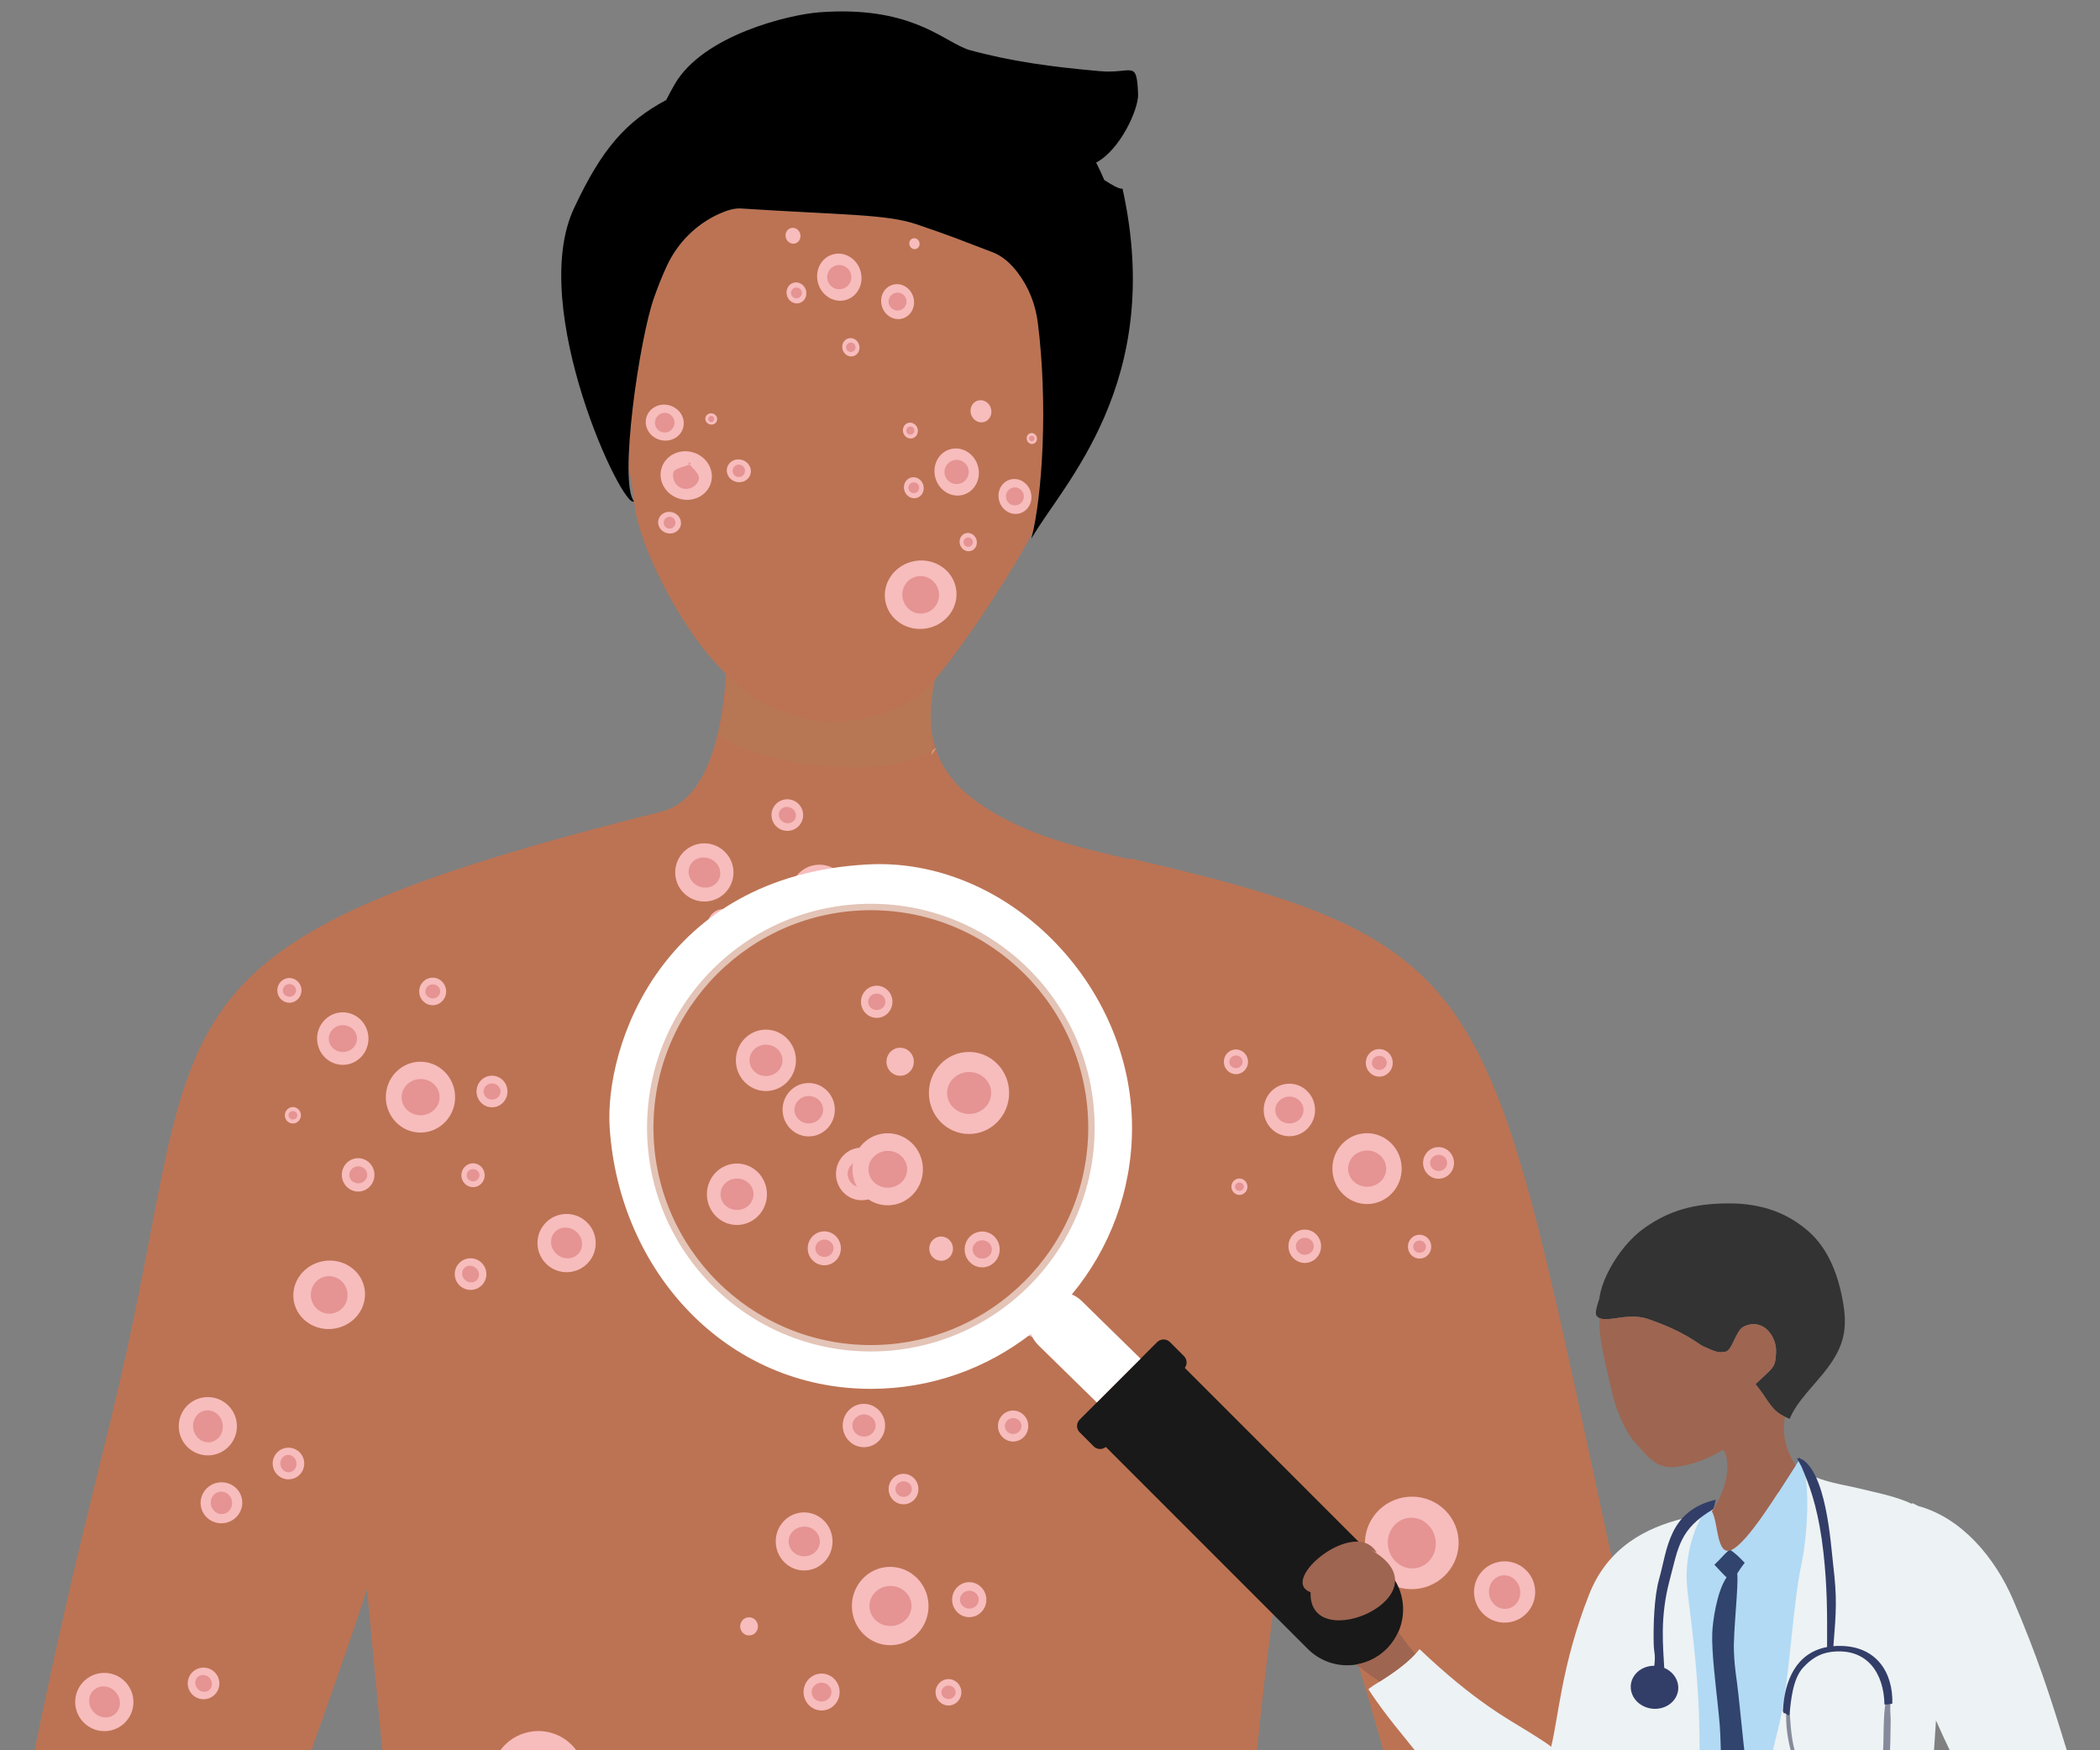 <?xml version="1.0" encoding="UTF-8"?>
<svg xmlns="http://www.w3.org/2000/svg" viewBox="0 0 3048.83 2540.32">
  <rect x="0" y="0" width="3048.83" height="2540.32" fill="#808080" stroke="none"/>
  <defs>
    <style>
      .cls-1 {
        opacity: .58;
      }

      .cls-1, .cls-2 {
        fill: #fff;
      }

      .cls-3 {
        fill: #efbca0;
        opacity: .6;
      }

      .cls-4 {
        fill: #edf2f4;
      }

      .cls-5 {
        fill: #f7bcbc;
      }

      .cls-6 {
        fill: #b2daf4;
      }

      .cls-7 {
        isolation: isolate;
      }

      .cls-8 {
        fill: #868b9b;
      }

      .cls-9 {
        fill: #af7f58;
        mix-blend-mode: multiply;
        opacity: .3;
      }

      .cls-10 {
        fill: #bc7353;
      }

      .cls-11 {
        fill: #333;
      }

      .cls-12 {
        fill: #191919;
      }

      .cls-13 {
        fill: #9e6551;
      }

      .cls-14 {
        fill: #323e68;
      }

      .cls-15 {
        fill: #e59393;
      }

      .cls-16 {
        fill: #30446d;
      }
    </style>
  </defs>
  <g class="cls-7">
    <g id="ENG">
      <g>
        <g>
          <path class="cls-10" d="M2361.04,2357.39c-202.87-920.13-165.41-984.07-721.29-1111.54l.43,1.61c-61.85-15.05-150.56-31.98-222.85-84.29-69.56-50.34-73.99-114.92-59.96-177.16,43.46-50.37,116.71-163.11,142.56-214.82.04-.19.08-.38.12-.56.18-.84.36-1.69.54-2.55.06-.3.12-.6.18-.9.18-.86.35-1.73.53-2.61.06-.31.12-.63.19-.94.17-.88.34-1.76.51-2.65.06-.33.12-.66.19-1,.17-.89.33-1.79.5-2.7.06-.34.12-.69.19-1.04.16-.91.32-1.83.48-2.76.06-.35.12-.71.18-1.06.16-.93.31-1.86.47-2.81.06-.37.12-.73.18-1.1.15-.95.31-1.9.46-2.86.06-.37.12-.75.17-1.12.15-.97.3-1.96.45-2.94.06-.37.11-.74.17-1.12.15-1,.29-2.01.44-3.02.05-.38.11-.76.16-1.14.14-1.03.29-2.06.43-3.1.05-.37.1-.74.15-1.12.14-1.05.28-2.11.42-3.18.05-.38.1-.76.15-1.14.14-1.08.27-2.16.41-3.25.05-.37.09-.75.14-1.12.14-1.11.27-2.24.4-3.36.04-.36.09-.72.13-1.08.13-1.17.27-2.34.4-3.52.04-.33.07-.65.11-.98.13-1.22.26-2.44.39-3.68.03-.31.07-.61.1-.91.13-1.27.26-2.56.39-3.85.03-.27.05-.54.08-.81.14-1.38.27-2.77.4-4.17.02-.18.03-.35.05-.53.14-1.51.28-3.02.41-4.55,0-.08.01-.16.02-.24.85-9.69,1.58-19.76,2.17-30.12.01-.25.03-.5.04-.76.08-1.46.16-2.93.24-4.4.02-.38.04-.75.06-1.13.07-1.35.14-2.7.2-4.06.02-.47.04-.95.06-1.42.06-1.27.12-2.54.17-3.81.02-.55.04-1.1.07-1.65.05-1.21.1-2.41.15-3.62.02-.61.04-1.22.07-1.83.04-1.16.08-2.32.12-3.48.02-.66.04-1.31.06-1.97.04-1.12.07-2.25.1-3.38.02-.69.04-1.38.06-2.07.03-1.11.06-2.21.09-3.32.02-.72.03-1.44.05-2.16.02-1.09.05-2.17.07-3.26.01-.74.03-1.48.04-2.23.02-1.08.04-2.16.05-3.24.01-.76.02-1.52.03-2.29.01-1.06.03-2.12.04-3.19,0-.79.01-1.58.02-2.37,0-1.05.02-2.1.02-3.16,0-.8,0-1.59,0-2.39,0-1.05,0-2.1,0-3.15,0-.81,0-1.63,0-2.44,0-1.04,0-2.08,0-3.13,0-.82,0-1.65-.01-2.47,0-1.05-.01-2.09-.02-3.14,0-.83-.02-1.65-.02-2.48-.01-1.04-.02-2.08-.04-3.12-.01-.85-.02-1.69-.04-2.54-.02-1.03-.03-2.06-.05-3.09-.02-.85-.03-1.71-.05-2.56-.02-1.03-.04-2.06-.07-3.09-.02-.86-.04-1.72-.06-2.58-.03-1.03-.05-2.06-.08-3.09-.02-.87-.05-1.73-.08-2.6-.03-1.03-.07-2.06-.1-3.1-.03-.86-.06-1.73-.09-2.59-.04-1.04-.08-2.08-.12-3.12-.03-.86-.07-1.73-.1-2.59-.04-1.04-.09-2.08-.13-3.12-.04-.86-.07-1.72-.11-2.58-.05-1.04-.1-2.09-.15-3.13-.04-.86-.08-1.73-.13-2.59-.05-1.04-.11-2.08-.16-3.12-.05-.86-.09-1.73-.14-2.59-.06-1.06-.12-2.11-.18-3.17-.05-.85-.1-1.7-.15-2.55-.07-1.06-.13-2.13-.2-3.19-.05-.84-.11-1.69-.16-2.53-.07-1.08-.15-2.15-.22-3.23-.06-.83-.11-1.66-.17-2.49-.08-1.09-.16-2.19-.24-3.28-.06-.81-.12-1.62-.18-2.44-.09-1.14-.18-2.28-.27-3.42-.06-.76-.12-1.52-.18-2.28-.1-1.25-.21-2.49-.32-3.74-.06-.66-.11-1.31-.17-1.97-.16-1.8-.33-3.61-.5-5.41-.03-.3-.06-.59-.09-.89-.16-1.68-.32-3.37-.49-5.05-.07-.67-.14-1.35-.21-2.02-.13-1.22-.25-2.43-.38-3.65-.08-.74-.16-1.49-.24-2.23-.12-1.14-.25-2.28-.38-3.42-.09-.79-.18-1.58-.28-2.38-.13-1.08-.25-2.16-.38-3.24-.1-.83-.2-1.67-.31-2.5-.11-.94-.23-1.88-.35-2.82-3.1-24.56-11.83-48.14-26.03-68.35-.09-.13-.18-.25-.27-.38-.9-1.27-1.81-2.53-2.76-3.77-.03-.04-.06-.07-.08-.11-.62-.81-1.24-1.61-1.87-2.4-.22-.28-.45-.55-.68-.83-.43-.53-.86-1.07-1.3-1.59-.27-.32-.54-.63-.81-.94-.4-.47-.8-.94-1.21-1.4-.29-.33-.58-.65-.87-.97-.39-.43-.78-.87-1.17-1.29-.3-.33-.61-.64-.91-.96-.39-.41-.78-.82-1.17-1.21-.31-.32-.63-.63-.94-.94-.39-.39-.78-.77-1.17-1.14-.32-.31-.65-.61-.97-.92-.39-.37-.78-.73-1.18-1.08-.33-.3-.66-.59-.99-.88-.4-.35-.79-.69-1.19-1.03-.34-.28-.67-.56-1.01-.84-.4-.33-.81-.65-1.21-.97-.34-.27-.68-.53-1.03-.8-.41-.31-.82-.62-1.23-.92-.35-.25-.69-.5-1.04-.75-.42-.3-.84-.58-1.27-.87-.35-.23-.69-.47-1.04-.69-.43-.28-.87-.55-1.31-.82-.35-.21-.69-.43-1.04-.64-.45-.27-.9-.52-1.36-.78-.34-.19-.68-.39-1.02-.57-.48-.26-.96-.5-1.45-.75-.32-.16-.64-.34-.97-.49-.54-.26-1.09-.51-1.63-.76-.27-.12-.55-.26-.82-.38-.83-.36-1.66-.7-2.5-1.02-1.68-.64-3.32-1.26-4.9-1.87-38.09-14.55-49.45-19.21-76.74-28.8-1.71-.6-3.47-1.22-5.31-1.86-4.29-1.5-8.98-3.12-14.2-4.91-2.98-1.02-6.14-2.1-9.49-3.24-43.57-14.85-108.64-13.48-255-22.94-.62-.04-1.25-.06-1.88-.06-.2,0-.41,0-.62,0-.44,0-.88.01-1.32.03-.24.01-.49.02-.73.04-.42.03-.85.06-1.28.1-.25.02-.49.04-.74.07-.46.05-.92.11-1.39.17-.22.03-.43.06-.65.09-1.37.2-2.77.47-4.19.79-.23.05-.46.11-.7.17-.49.12-.98.24-1.48.37-.27.07-.54.14-.81.22-.47.13-.95.26-1.43.4-.27.08-.55.16-.82.24-.51.15-1.02.32-1.53.48-.24.08-.48.15-.72.23-1.51.5-3.03,1.06-4.58,1.65-.25.1-.5.2-.75.3-.53.21-1.07.42-1.6.64-.29.12-.59.24-.88.37-.51.21-1.02.43-1.53.65-.29.13-.59.26-.89.39-.36.16-.73.33-1.1.49-.72.33-1.44.65-2.15.99-.22.1-.45.21-.67.32-32.18,15.34-57.88,41.7-72.98,74.06-.4.86-.8,1.73-1.19,2.59-.39.87-.79,1.74-1.18,2.61-.47,1.06-.94,2.12-1.4,3.18-.38.87-.76,1.75-1.14,2.63-.46,1.07-.92,2.15-1.37,3.23-.37.87-.74,1.75-1.1,2.62-.46,1.1-.91,2.2-1.36,3.31-.35.86-.7,1.72-1.05,2.58-.46,1.13-.9,2.27-1.35,3.41-.33.84-.66,1.68-.99,2.52-.46,1.19-.92,2.38-1.37,3.57-.3.79-.61,1.58-.9,2.37-.5,1.33-.99,2.65-1.48,3.98-.24.66-.49,1.31-.73,1.97-.72,1.99-1.44,3.98-2.14,5.96-.22.63-.45,1.29-.68,1.96-.06.17-.11.34-.17.51-.23.67-.45,1.35-.68,2.06,0,.03-.02.06-.03.09-.22.68-.44,1.38-.66,2.09-.06.18-.11.36-.17.54-.23.74-.46,1.49-.69,2.26-.02.06-.04.12-.05.18-.22.73-.43,1.47-.65,2.22-.06.19-.11.38-.17.57-.23.8-.46,1.62-.7,2.45-.03.1-.06.2-.08.3-.21.76-.42,1.53-.63,2.31-.06.2-.11.41-.17.61-.23.86-.47,1.73-.7,2.62-.03.13-.07.26-.1.4-.21.8-.42,1.6-.63,2.42-.05.21-.11.42-.16.63-.23.92-.47,1.84-.7,2.78-.04.16-.08.32-.12.49-.21.83-.41,1.67-.62,2.52-.05.22-.11.44-.16.66-.23.97-.47,1.95-.7,2.94-.04.19-.09.38-.13.56-.2.86-.41,1.74-.61,2.62-.05.23-.1.45-.16.68-.23,1.02-.47,2.04-.7,3.08-.05.21-.09.42-.14.63-.2.9-.4,1.81-.61,2.73-.05.23-.1.45-.15.68-.23,1.06-.47,2.14-.7,3.22-.05.22-.1.45-.14.67-.2.94-.4,1.89-.6,2.85-.05.23-.1.45-.14.68-.23,1.11-.46,2.22-.7,3.35-.05.24-.1.47-.15.71-.2.99-.4,1.98-.61,2.98-.04.22-.09.43-.13.65-.23,1.14-.46,2.29-.69,3.45-.05.27-.11.54-.16.81-.2,1.01-.4,2.03-.59,3.05-.04.21-.08.42-.12.64-.23,1.17-.45,2.35-.67,3.53-.06.29-.11.58-.16.88-.2,1.06-.4,2.12-.6,3.19-.03.18-.07.36-.1.54-.22,1.21-.45,2.43-.67,3.65-.05.3-.11.6-.16.9-.2,1.12-.4,2.24-.6,3.36-.03.14-.05.29-.08.43-.22,1.25-.44,2.5-.66,3.76-.05.3-.1.59-.16.89-.2,1.18-.41,2.36-.61,3.55-.02.11-.04.21-.05.32-.22,1.28-.43,2.56-.65,3.84-.05.3-.1.6-.15.9-.2,1.23-.41,2.46-.61,3.7-.01.07-.02.15-.04.22-.21,1.3-.42,2.61-.63,3.92-.05.3-.09.59-.14.89-.42,2.63-.83,5.28-1.24,7.93-.05.3-.09.61-.14.91-.2,1.33-.4,2.65-.6,3.99,0,.04-.01.09-.02.13-.19,1.28-.38,2.57-.57,3.85-.05.33-.1.65-.14.98-.19,1.33-.39,2.66-.58,3.99,0,.05-.02.11-.02.16-.18,1.28-.36,2.57-.54,3.85-.04.32-.09.63-.13.95-.19,1.33-.37,2.66-.55,3.99-.02.11-.03.22-.04.33-.17,1.24-.34,2.49-.5,3.73-.04.31-.08.61-.12.92-.18,1.33-.35,2.66-.52,3.99-.02.15-.04.31-.06.46-.16,1.21-.31,2.42-.46,3.63-.04.3-.08.6-.11.9-.17,1.33-.33,2.66-.49,3.99-.02.17-.04.34-.06.51-.15,1.2-.29,2.4-.43,3.6-.03.28-.07.56-.1.84-.16,1.32-.31,2.65-.46,3.97-.02.2-.05.41-.07.61-.13,1.18-.27,2.35-.4,3.52-.03.26-.06.52-.09.78-.15,1.32-.29,2.63-.43,3.94-.02.22-.05.44-.07.65-.12,1.15-.24,2.3-.36,3.44-.03.27-.05.53-.08.8-.13,1.29-.26,2.57-.39,3.85-.02.25-.05.5-.07.75-.11,1.12-.22,2.24-.32,3.36-.02.24-.05.49-.07.73-.12,1.28-.24,2.56-.35,3.83-.02.23-.04.47-.06.7-.1,1.13-.2,2.26-.3,3.39-.02.21-.04.43-.06.64-.11,1.26-.21,2.51-.31,3.76-.02.25-.04.51-.06.76-.09,1.11-.17,2.21-.26,3.31-.01.19-.03.39-.04.58-.09,1.24-.18,2.47-.27,3.69-.02.25-.03.49-.05.74-.08,1.11-.15,2.21-.22,3.3-.01.16-.02.32-.03.48-.08,1.21-.15,2.41-.22,3.6-.02.26-.03.51-.05.77-.06,1.08-.12,2.16-.18,3.23,0,.14-.02.28-.02.42-.06,1.17-.12,2.34-.18,3.5-.01.25-.02.51-.04.76-.05,1.09-.1,2.16-.14,3.23,0,.09,0,.18-.01.27-.05,1.14-.09,2.28-.13,3.4,0,.25-.02.49-.03.74-.04,1.09-.07,2.17-.1,3.25,0,.04,0,.07,0,.11-.03,1.11-.05,2.2-.08,3.29,0,.24,0,.48-.01.72-.02,1.06-.04,2.12-.05,3.17,0,.02,0,.04,0,.05-.01,1.06-.02,2.1-.02,3.14,0,.24,0,.48,0,.72,0,1.03,0,2.06,0,3.07,3.01,11.21,5.8,23.16,7.96,46.48,6.16,66.58,67.99,179.25,115.33,231.54,6.65,7.34,12.66,13.81,18.33,19.63-5.95,88.56-28.33,182.39-93.57,199.36h0,0c-772.7,193.11-660.14,287.6-788.13,833.68-30.51,130.19-69.59,271.34-122.16,528.5h401.86c28.41-80.43,56.94-160.77,80.58-233.18,8.09,84.59,15.63,162.37,22.22,233.18h1269.98c13.88-140.49,32.56-273.29,52.01-394.51,31.16,90.9,61.86,145.35,131.16,394.51h363.5c1.75-75.87-1.13-140.31-10.53-182.93Z"/>
          <path d="M1603.19,261.3c-3.58-8.63-7.51-17.05-11.78-25.27,34.66-18.31,61.83-77.35,60.9-99.64-2.12-50.99-7.74-28.85-55.71-33.11-70.5-6.26-128.74-14.03-191.14-31.2-1.69-.71-3.38-1.4-5.08-2.09-34.72-14.03-82.32-61.68-210.39-52.17-44.72,3.32-169.24,33.25-210.41,104.45-4.48,7.74-8.57,15.36-12.35,22.87-58.15,31.34-93.06,69.71-134.04,157.5-67.63,144.91,72.1,440.29,87.27,424.96-22.5-26.34,7.63-234.89,28.97-295.26,5.45-15.4,11.54-30.83,18.32-45.61,15.57-33.94,42.76-61.37,76.86-76.58,11.5-5.13,22.1-8.13,30.99-7.55,146.36,9.46,211.44,8.09,255,22.94,53.61,18.28,56.8,20.15,110.65,40.67,13.81,5.26,25.83,15.79,36.43,29.75,16.03,21.13,25.79,46.32,29.09,72.64,14.76,117.63,6.89,249.52-9.31,313.13,44.81-78.27,194.61-225.69,132.29-507.78-5.21.59-15.48-5.52-26.55-12.66Z"/>
        </g>
        <g>
          <g>
            <g>
              <path class="cls-5" d="M1417.63,783.29c-2.15-7.07-9.23-11.18-15.81-9.18-6.59,2-10.19,9.35-8.04,16.42,2.15,7.07,9.23,11.18,15.81,9.18,6.59-2,10.19-9.35,8.04-16.42Z"/>
              <path class="cls-15" d="M1412.21,784.93c-1.1-3.61-4.92-5.65-8.53-4.55-3.62,1.1-5.66,4.92-4.56,8.53,1.1,3.61,4.92,5.65,8.53,4.55,3.62-1.1,5.66-4.92,4.56-8.53Z"/>
            </g>
            <g>
              <path class="cls-5" d="M1340.41,703.84c-2.46-8.12-10.59-12.83-18.16-10.54-7.56,2.3-11.69,10.74-9.23,18.85,2.46,8.12,10.59,12.83,18.15,10.54,7.56-2.3,11.69-10.74,9.23-18.85Z"/>
              <path class="cls-15" d="M1334.18,705.72c-1.26-4.15-5.65-6.49-9.8-5.23-4.15,1.26-6.5,5.64-5.24,9.79,1.26,4.15,5.65,6.49,9.8,5.22,4.15-1.26,6.5-5.64,5.24-9.79Z"/>
            </g>
            <path class="cls-5" d="M1438.63,592.63c-2.6-8.56-11.17-13.53-19.14-11.11-7.97,2.42-12.33,11.32-9.73,19.88,2.6,8.56,11.17,13.53,19.14,11.11,7.97-2.42,12.33-11.32,9.73-19.88Z"/>
            <g>
              <ellipse class="cls-5" cx="1473.56" cy="720.57" rx="23.76" ry="25.5" transform="translate(-145.81 459.3) rotate(-16.89)"/>
              <path class="cls-15" d="M1485.96,716.79c-2.09-6.88-9.37-10.77-16.27-8.67-6.89,2.09-10.79,9.37-8.69,16.25,2.09,6.88,9.37,10.77,16.27,8.67,6.89-2.09,10.79-9.37,8.69-16.25Z"/>
            </g>
            <g>
              <path class="cls-5" d="M1332.06,621.88c-1.86-6.12-7.99-9.68-13.69-7.95s-8.82,8.1-6.96,14.22c1.86,6.12,7.99,9.68,13.69,7.95,5.7-1.73,8.82-8.1,6.96-14.22Z"/>
              <path class="cls-15" d="M1327.36,623.3c-.95-3.13-4.26-4.89-7.39-3.94-3.13.95-4.9,4.26-3.95,7.39s4.26,4.89,7.39,3.94c3.13-.95,4.9-4.26,3.95-7.39Z"/>
            </g>
            <g>
              <ellipse class="cls-5" cx="1388.93" cy="685.08" rx="32.05" ry="34.39" transform="translate(-139.15 433.19) rotate(-16.89)"/>
              <ellipse class="cls-15" cx="1388.83" cy="685.1" rx="17.6" ry="17.57" transform="translate(-138.2 427.45) rotate(-16.68)"/>
            </g>
            <g>
              <path class="cls-5" d="M1505.11,634.39c-1.28-4.21-5.5-6.66-9.43-5.47-3.93,1.19-6.07,5.57-4.79,9.79,1.28,4.21,5.5,6.66,9.43,5.47,3.93-1.19,6.07-5.57,4.79-9.79Z"/>
              <path class="cls-15" d="M1501.88,635.36c-.65-2.15-2.93-3.37-5.09-2.71-2.16.65-3.37,2.93-2.72,5.08.65,2.15,2.93,3.37,5.09,2.71,2.16-.65,3.37-2.93,2.72-5.08Z"/>
            </g>
          </g>
          <g>
            <g>
              <path class="cls-5" d="M976.45,743.67c8.86,2.57,14.09,11.39,11.68,19.69-2.41,8.31-11.55,12.96-20.4,10.38-8.86-2.57-14.09-11.39-11.68-19.69,2.41-8.31,11.54-12.96,20.4-10.39Z"/>
              <path class="cls-15" d="M974.48,750.5c4.53,1.31,7.12,6.07,5.8,10.63-1.32,4.56-6.06,7.19-10.59,5.88-4.53-1.31-7.12-6.07-5.8-10.63,1.32-4.56,6.06-7.19,10.59-5.88Z"/>
            </g>
            <g>
              <path class="cls-5" d="M1077.25,667.55c9.34,2.71,14.85,12.01,12.31,20.77-2.54,8.76-12.17,13.66-21.52,10.95-9.34-2.71-14.85-12.01-12.31-20.77,2.54-8.76,12.17-13.66,21.52-10.95Z"/>
              <path class="cls-15" d="M1075.17,674.76c4.77,1.39,7.51,6.41,6.12,11.21-1.4,4.81-6.4,7.58-11.17,6.2-4.77-1.38-7.51-6.41-6.12-11.21,1.4-4.81,6.4-7.58,11.17-6.2Z"/>
            </g>
            <g>
              <ellipse class="cls-5" cx="965.07" cy="613.46" rx="26" ry="27.73" transform="translate(107.01 1369.39) rotate(-73.82)"/>
              <path class="cls-15" d="M969.04,599.84c7.51,2.18,11.83,10.08,9.63,17.66-2.2,7.57-10.07,11.94-17.58,9.76-7.51-2.18-11.83-10.08-9.63-17.66,2.2-7.57,10.07-11.94,17.58-9.76Z"/>
            </g>
            <g>
              <ellipse class="cls-5" cx="996.28" cy="690.31" rx="35.07" ry="37.41" transform="translate(55.69 1454.76) rotate(-73.82)"/>
              <path class="cls-15" d="M1001.64,671.93c-10.14-2.94,15.95,13.6,12.99,23.82-2.96,10.21-13.58,16.11-23.72,13.17-10.14-2.94-15.95-13.6-12.99-23.82,1.95-6.73,31.63-10.87,23.72-13.17Z"/>
            </g>
            <g>
              <path class="cls-5" d="M1034.87,600.36c4.6,1.33,7.31,5.91,6.06,10.22-1.25,4.31-5.99,6.73-10.59,5.39-4.6-1.33-7.31-5.91-6.06-10.22,1.25-4.31,5.99-6.73,10.59-5.39Z"/>
              <path class="cls-15" d="M1033.85,603.91c2.35.68,3.7,3.15,3.01,5.52-.69,2.37-3.15,3.73-5.5,3.05-2.35-.68-3.7-3.15-3.01-5.52.69-2.37,3.15-3.73,5.5-3.05Z"/>
            </g>
          </g>
          <g>
            <g>
              <path class="cls-5" d="M1247.24,500.48c-2.15-7.07-9.23-11.18-15.81-9.18-6.59,2-10.19,9.35-8.04,16.42,2.15,7.07,9.23,11.18,15.81,9.18,6.59-2,10.19-9.35,8.04-16.42Z"/>
              <path class="cls-15" d="M1241.82,502.12c-1.1-3.61-4.92-5.65-8.53-4.55-3.62,1.1-5.66,4.92-4.56,8.53,1.1,3.61,4.92,5.65,8.53,4.55,3.62-1.1,5.66-4.92,4.56-8.53Z"/>
            </g>
            <g>
              <path class="cls-5" d="M1170.01,421.03c-2.46-8.12-10.59-12.83-18.16-10.54-7.56,2.3-11.69,10.74-9.23,18.85,2.46,8.12,10.59,12.83,18.16,10.54,7.56-2.3,11.69-10.74,9.23-18.85Z"/>
              <path class="cls-15" d="M1163.79,422.91c-1.26-4.15-5.65-6.49-9.8-5.22-4.15,1.26-6.5,5.64-5.24,9.79,1.26,4.15,5.65,6.49,9.8,5.22,4.15-1.26,6.5-5.64,5.24-9.79Z"/>
            </g>
            <g>
              <ellipse class="cls-5" cx="1303.17" cy="437.77" rx="23.76" ry="25.5" transform="translate(-70.98 397.58) rotate(-16.89)"/>
              <path class="cls-15" d="M1315.57,433.99c-2.09-6.88-9.37-10.77-16.27-8.67-6.89,2.09-10.79,9.37-8.69,16.25,2.09,6.88,9.37,10.77,16.27,8.67,6.89-2.09,10.79-9.37,8.69-16.25Z"/>
            </g>
            <path class="cls-5" d="M1161.66,339.08c-1.86-6.12-7.99-9.68-13.69-7.95-5.7,1.73-8.82,8.1-6.96,14.22,1.86,6.12,7.99,9.68,13.69,7.95,5.7-1.73,8.82-8.1,6.96-14.22Z"/>
            <g>
              <ellipse class="cls-5" cx="1218.54" cy="402.28" rx="32.05" ry="34.39" transform="translate(-64.32 371.47) rotate(-16.89)"/>
              <path class="cls-15" d="M1235.27,397.18c-2.82-9.29-12.64-14.53-21.94-11.7-9.3,2.82-14.55,12.64-11.73,21.93,2.82,9.29,12.64,14.53,21.94,11.7,9.3-2.82,14.55-12.64,11.73-21.93Z"/>
            </g>
            <path class="cls-5" d="M1334.72,351.58c-1.28-4.21-5.5-6.66-9.43-5.47-3.93,1.19-6.07,5.57-4.79,9.79,1.28,4.21,5.5,6.66,9.43,5.47,3.93-1.19,6.07-5.57,4.79-9.79Z"/>
          </g>
          <g>
            <path class="cls-5" d="M1328.07,814.39c-28.35,4.98-47.5,30.9-42.76,57.9,4.74,27,31.57,44.85,59.92,39.88,28.35-4.98,47.5-30.9,42.76-57.9-4.74-27-31.57-44.85-59.92-39.88Z"/>
            <path class="cls-15" d="M1331.94,836.6c-14.49,2.54-24.12,16.62-21.52,31.44,2.6,14.82,16.46,24.78,30.94,22.23,14.49-2.54,24.12-16.62,21.52-31.44-2.6-14.82-16.46-24.78-30.94-22.24Z"/>
          </g>
          <g>
            <g>
              <ellipse class="cls-5" cx="628.26" cy="1439.13" rx="19.56" ry="20" transform="translate(-33.34 15.02) rotate(-1.33)"/>
              <path class="cls-15" d="M617.59,1439.39c.13,5.64,5.04,10.1,10.97,9.97,5.93-.14,10.63-4.82,10.5-10.47-.13-5.64-5.04-10.1-10.97-9.97-5.93.14-10.63,4.82-10.5,10.47Z"/>
            </g>
            <g>
              <path class="cls-5" d="M691.84,1584.92c.29,12.68,10.59,22.72,22.99,22.43,12.4-.29,22.21-10.8,21.92-23.48-.3-12.68-10.59-22.72-22.99-22.43-12.4.29-22.21,10.8-21.92,23.48Z"/>
              <path class="cls-15" d="M702.04,1584.69c.15,6.48,5.79,11.6,12.6,11.44,6.81-.16,12.2-5.54,12.05-12.02-.15-6.48-5.79-11.6-12.6-11.44-6.81.16-12.2,5.54-12.05,12.02Z"/>
            </g>
            <g>
              <ellipse class="cls-5" cx="520.07" cy="1705.38" rx="23.68" ry="24.21" transform="translate(-39.56 12.57) rotate(-1.33)"/>
              <path class="cls-15" d="M507.15,1705.69c.16,6.83,6.11,12.23,13.29,12.07,7.18-.17,12.87-5.84,12.71-12.67-.16-6.83-6.11-12.23-13.29-12.07-7.18.17-12.87,5.84-12.71,12.67Z"/>
            </g>
            <g>
              <path class="cls-5" d="M460.39,1508.48c.49,21.05,17.58,37.72,38.16,37.24,20.59-.48,36.88-17.93,36.39-38.98-.49-21.05-17.58-37.72-38.16-37.24-20.59.48-36.88,17.93-36.39,38.98Z"/>
              <path class="cls-15" d="M477.33,1508.11c.25,10.75,9.62,19.26,20.92,19,11.3-.26,20.26-9.19,20.01-19.95-.25-10.75-9.62-19.26-20.92-19-11.3.26-20.26,9.19-20.01,19.95Z"/>
            </g>
            <g>
              <path class="cls-5" d="M402.59,1438.02c.23,9.91,8.28,17.77,17.97,17.54,9.7-.23,17.37-8.44,17.14-18.36-.23-9.91-8.28-17.77-17.97-17.54-9.7.23-17.37,8.44-17.14,18.36Z"/>
              <path class="cls-15" d="M410.57,1437.85c.12,5.07,4.53,9.07,9.85,8.95,5.32-.12,9.54-4.33,9.42-9.4-.12-5.07-4.53-9.07-9.85-8.95-5.32.12-9.54,4.33-9.42,9.4Z"/>
            </g>
            <g>
              <path class="cls-5" d="M669.83,1706.34c.22,9.56,7.99,17.14,17.34,16.92,9.35-.22,16.76-8.15,16.53-17.71-.22-9.56-7.99-17.14-17.34-16.92-9.35.22-16.76,8.15-16.53,17.71Z"/>
              <path class="cls-15" d="M677.52,1706.17c.11,4.89,4.37,8.75,9.5,8.63,5.13-.12,9.21-4.18,9.09-9.06-.11-4.89-4.37-8.75-9.5-8.63-5.13.12-9.21,4.18-9.09,9.06Z"/>
            </g>
            <g>
              <ellipse class="cls-5" cx="610.57" cy="1592.56" rx="50.3" ry="51.43" transform="translate(-36.93 14.66) rotate(-1.33)"/>
              <ellipse class="cls-15" cx="610.74" cy="1592.58" rx="27.61" ry="26.28" transform="translate(-36.89 14.64) rotate(-1.33)"/>
            </g>
            <g>
              <path class="cls-5" d="M413.56,1619.2c.15,6.58,5.5,11.8,11.93,11.65,6.44-.15,11.53-5.61,11.38-12.19-.15-6.58-5.5-11.8-11.93-11.65-6.44.15-11.53,5.61-11.38,12.19Z"/>
              <path class="cls-15" d="M418.85,1619.08c.08,3.36,3.01,6.02,6.54,5.94,3.53-.08,6.34-2.88,6.26-6.24-.08-3.36-3.01-6.02-6.54-5.94-3.53.08-6.34,2.88-6.26,6.24Z"/>
            </g>
          </g>
          <g>
            <g>
              <path class="cls-5" d="M1982.91,1543.28c.26,11.04,9.22,19.79,20.02,19.54,10.8-.25,19.35-9.41,19.09-20.45-.26-11.04-9.22-19.79-20.02-19.54s-19.35,9.41-19.09,20.45Z"/>
              <path class="cls-15" d="M1991.8,1543.08c.13,5.64,5.04,10.1,10.97,9.97,5.93-.14,10.63-4.82,10.5-10.47-.13-5.64-5.04-10.1-10.97-9.97-5.93.14-10.63,4.82-10.5,10.47Z"/>
            </g>
            <g>
              <path class="cls-5" d="M2066.05,1688.61c.29,12.68,10.59,22.72,22.99,22.43,12.4-.29,22.21-10.8,21.92-23.48-.29-12.68-10.59-22.72-22.99-22.43-12.4.29-22.21,10.8-21.92,23.48Z"/>
              <ellipse class="cls-15" cx="2088.58" cy="1688.1" rx="12.33" ry="11.73" transform="translate(-38.6 48.91) rotate(-1.33)"/>
            </g>
            <g>
              <ellipse class="cls-5" cx="1894.28" cy="1809.07" rx="23.68" ry="24.21" transform="translate(-41.47 44.45) rotate(-1.33)"/>
              <path class="cls-15" d="M1881.36,1809.38c.16,6.83,6.11,12.23,13.29,12.07,7.18-.17,12.87-5.84,12.71-12.67-.16-6.83-6.11-12.23-13.29-12.07-7.18.17-12.87,5.84-12.71,12.67Z"/>
            </g>
            <g>
              <ellipse class="cls-5" cx="1871.88" cy="1611.3" rx="37.29" ry="38.12" transform="translate(-36.83 43.81) rotate(-1.33)"/>
              <path class="cls-15" d="M1851.53,1611.8c.25,10.75,9.62,19.26,20.92,19,11.3-.26,20.26-9.19,20.01-19.95-.25-10.75-9.62-19.26-20.92-19-11.3.26-20.26,9.19-20.01,19.95Z"/>
            </g>
            <g>
              <path class="cls-5" d="M1776.8,1541.71c.23,9.91,8.28,17.77,17.97,17.54,9.7-.23,17.37-8.44,17.14-18.36-.23-9.91-8.28-17.77-17.97-17.54-9.7.23-17.37,8.44-17.14,18.36Z"/>
              <path class="cls-15" d="M1784.78,1541.54c.12,5.07,4.53,9.07,9.85,8.95,5.32-.12,9.54-4.33,9.42-9.4s-4.53-9.07-9.85-8.95c-5.32.12-9.54,4.33-9.42,9.4Z"/>
            </g>
            <g>
              <path class="cls-5" d="M2044.04,1810.03c.22,9.56,7.99,17.14,17.34,16.92,9.35-.22,16.76-8.15,16.53-17.71-.22-9.56-7.99-17.14-17.34-16.92-9.35.22-16.76,8.15-16.53,17.71Z"/>
              <path class="cls-15" d="M2051.73,1809.86c.11,4.89,4.37,8.75,9.5,8.63,5.13-.12,9.21-4.18,9.09-9.06-.11-4.89-4.37-8.75-9.5-8.63-5.13.12-9.21,4.18-9.09,9.06Z"/>
            </g>
            <g>
              <ellipse class="cls-5" cx="1984.78" cy="1696.25" rx="50.3" ry="51.43" transform="translate(-38.93 46.64) rotate(-1.33)"/>
              <ellipse class="cls-15" cx="1984.95" cy="1696.27" rx="27.61" ry="26.28" transform="translate(-38.93 46.64) rotate(-1.33)"/>
            </g>
            <g>
              <path class="cls-5" d="M1787.77,1722.89c.15,6.58,5.5,11.8,11.93,11.65,6.44-.15,11.53-5.61,11.38-12.19-.15-6.58-5.5-11.8-11.93-11.65-6.44.15-11.53,5.61-11.38,12.19Z"/>
              <path class="cls-15" d="M1793.06,1722.77c.08,3.36,3.01,6.02,6.54,5.94,3.53-.08,6.34-2.88,6.26-6.24-.08-3.36-3.01-6.02-6.54-5.94-3.53.08-6.34,2.88-6.26,6.24Z"/>
            </g>
          </g>
          <g>
            <g>
              <path class="cls-5" d="M1122,1173.93c-5.08,11.6.23,25.14,11.85,30.23,11.63,5.09,25.17-.19,30.25-11.79,5.08-11.6-.23-25.14-11.85-30.23-11.63-5.09-25.17.19-30.25,11.79Z"/>
              <path class="cls-15" d="M1131.55,1178.12c-2.6,5.93.47,13,6.86,15.79,6.38,2.79,13.66.25,16.26-5.67,2.6-5.93-.47-13-6.86-15.79-6.38-2.79-13.66-.25-16.26,5.67Z"/>
            </g>
            <g>
              <ellipse class="cls-5" cx="1022.61" cy="1266.5" rx="42.23" ry="42.32" transform="translate(-548.06 1694) rotate(-66.31)"/>
              <path class="cls-15" d="M1001.44,1257.26c-4.78,10.92.87,23.94,12.63,29.09,11.75,5.15,25.16.47,29.94-10.45,4.78-10.92-.87-23.94-12.63-29.09-11.75-5.15-25.16-.47-29.94,10.45Z"/>
            </g>
          </g>
          <g>
            <g>
              <path class="cls-5" d="M1369.43,1723.87c.33,14.35,11.98,25.72,26.02,25.39,14.04-.33,25.14-12.22,24.81-26.57-.33-14.35-11.98-25.72-26.02-25.39-14.04.33-25.14,12.22-24.81,26.57Z"/>
              <path class="cls-15" d="M1380.97,1723.61c.17,7.33,6.56,13.13,14.26,12.95,7.71-.18,13.81-6.27,13.64-13.6-.17-7.33-6.56-13.13-14.26-12.95-7.71.18-13.81,6.27-13.64,13.6Z"/>
            </g>
            <g>
              <path class="cls-5" d="M1477.47,1912.74c.38,16.48,13.76,29.53,29.87,29.15,16.12-.38,28.87-14.04,28.49-30.51-.38-16.48-13.76-29.53-29.87-29.15-16.12.37-28.87,14.04-28.49,30.51Z"/>
              <path class="cls-15" d="M1490.73,1912.45c.2,8.42,7.53,15.08,16.37,14.87,8.85-.21,15.86-7.2,15.66-15.62-.2-8.42-7.53-15.08-16.37-14.87-8.85.21-15.86,7.2-15.66,15.62Z"/>
            </g>
            <g>
              <path class="cls-5" d="M1223.47,2070c.4,17.37,14.51,31.14,31.5,30.74,16.99-.4,30.44-14.8,30.04-32.17-.4-17.37-14.51-31.14-31.5-30.74-16.99.4-30.44,14.8-30.04,32.17Z"/>
              <path class="cls-15" d="M1237.44,2069.7c.21,8.88,7.94,15.9,17.27,15.68,9.33-.22,16.72-7.59,16.52-16.47-.21-8.88-7.94-15.9-17.27-15.68-9.33.22-16.72,7.59-16.52,16.47Z"/>
            </g>
            <g>
              <ellipse class="cls-5" cx="1225.12" cy="1812.28" rx="48.46" ry="49.54" transform="translate(-41.76 28.95) rotate(-1.33)"/>
              <path class="cls-15" d="M1198.68,1812.92c.33,13.98,12.5,25.03,27.18,24.69,14.69-.34,26.33-11.95,26.01-25.93-.33-13.98-12.5-25.03-27.18-24.69-14.69.34-26.33,11.95-26.01,25.93Z"/>
            </g>
            <g>
              <path class="cls-5" d="M1101.56,1721.83c.3,12.88,10.76,23.09,23.36,22.8,12.6-.29,22.57-10.97,22.27-23.86-.3-12.88-10.76-23.09-23.36-22.8-12.6.29-22.57,10.97-22.27,23.86Z"/>
              <path class="cls-15" d="M1111.92,1721.6c.15,6.58,5.89,11.79,12.8,11.63,6.92-.16,12.4-5.63,12.25-12.21-.15-6.58-5.89-11.79-12.8-11.63-6.92.16-12.4,5.63-12.25,12.21Z"/>
            </g>
            <g>
              <path class="cls-5" d="M1448.86,2070.54c.29,12.43,10.38,22.27,22.53,21.99,12.16-.28,21.78-10.59,21.49-23.01-.29-12.43-10.38-22.27-22.53-21.99-12.16.28-21.78,10.59-21.49,23.01Z"/>
              <path class="cls-15" d="M1458.86,2070.32c.15,6.35,5.68,11.37,12.35,11.22,6.67-.16,11.96-5.43,11.82-11.78-.15-6.35-5.68-11.37-12.35-11.22-6.67.16-11.96,5.43-11.82,11.78Z"/>
            </g>
            <g>
              <ellipse class="cls-5" cx="1371.85" cy="1922.66" rx="65.37" ry="66.83" transform="translate(-44.46 32.51) rotate(-1.34)"/>
              <ellipse class="cls-15" cx="1372.07" cy="1922.7" rx="35.89" ry="34.15" transform="translate(-44.31 32.4) rotate(-1.33)"/>
            </g>
            <g>
              <path class="cls-5" d="M1115.81,1957.29c.2,8.55,7.14,15.33,15.51,15.14,8.37-.19,14.99-7.29,14.79-15.84-.2-8.55-7.14-15.33-15.51-15.14-8.37.19-14.99,7.29-14.79,15.84Z"/>
              <path class="cls-15" d="M1122.69,1957.14c.1,4.37,3.91,7.83,8.5,7.72,4.59-.11,8.23-3.74,8.13-8.11-.1-4.37-3.91-7.83-8.5-7.72-4.59.11-8.23,3.74-8.13,8.11Z"/>
            </g>
          </g>
          <g>
            <g>
              <path class="cls-5" d="M1067.87,1357.46c8.22-9.64,7.05-24.13-2.61-32.36-9.66-8.24-24.15-7.1-32.37,2.54-8.22,9.64-7.05,24.13,2.61,32.36,9.66,8.24,24.15,7.1,32.37-2.54Z"/>
              <path class="cls-15" d="M1059.93,1350.67c4.2-4.92,3.31-12.58-2-17.1-5.3-4.52-13-4.19-17.2.73-4.2,4.92-3.31,12.58,2,17.1,5.3,4.52,13,4.19,17.2-.73Z"/>
            </g>
            <g>
              <ellipse class="cls-5" cx="1189.78" cy="1297.58" rx="42.23" ry="42.32" transform="translate(-569.59 1360.09) rotate(-49.52)"/>
              <path class="cls-15" d="M1207.37,1312.55c7.73-9.07,6.09-23.17-3.68-31.5-9.76-8.33-23.95-7.72-31.68,1.35-7.73,9.07-6.09,23.17,3.68,31.5,9.76,8.33,23.95,7.72,31.68-1.35Z"/>
            </g>
          </g>
          <g>
            <g>
              <path class="cls-5" d="M700.67,1864.38c8.22-9.64,7.05-24.13-2.61-32.36-9.66-8.24-24.15-7.1-32.37,2.54-8.22,9.64-7.05,24.13,2.61,32.36,9.66,8.24,24.15,7.1,32.37-2.54Z"/>
              <path class="cls-15" d="M692.73,1857.6c4.2-4.92,3.31-12.58-2-17.1-5.3-4.52-13-4.19-17.2.73-4.2,4.92-3.31,12.58,2,17.1,5.3,4.52,13,4.19,17.2-.73Z"/>
            </g>
            <g>
              <ellipse class="cls-5" cx="822.58" cy="1804.5" rx="42.23" ry="42.32" transform="translate(-1083.98 1258.68) rotate(-49.52)"/>
              <ellipse class="cls-15" cx="822.49" cy="1804.4" rx="21.58" ry="23.23" transform="translate(-1084.19 1259.51) rotate(-49.55)"/>
            </g>
          </g>
          <g>
            <g>
              <ellipse class="cls-5" cx="295.57" cy="2443.59" rx="22.93" ry="22.98" transform="translate(-1567.1 834.57) rotate(-42.28)"/>
              <path class="cls-15" d="M287.13,2434.31c-4.79,4.35-4.88,12.06-.19,17.22,4.69,5.16,12.37,5.81,17.16,1.46,4.79-4.35,4.87-12.06.19-17.22-4.69-5.16-12.37-5.81-17.16-1.46Z"/>
            </g>
            <g>
              <ellipse class="cls-5" cx="151.59" cy="2470.5" rx="42.23" ry="42.32" transform="translate(-1620.02 741.99) rotate(-42.19)"/>
              <ellipse class="cls-15" cx="151.67" cy="2470.62" rx="21.58" ry="23.23" transform="translate(-1621.93 743.97) rotate(-42.26)"/>
            </g>
          </g>
          <g>
            <g>
              <ellipse class="cls-5" cx="418.74" cy="2124.46" rx="22.93" ry="22.98" transform="translate(-362.12 104.82) rotate(-9.99)"/>
              <path class="cls-15" d="M416.56,2112.11c-6.37,1.12-10.57,7.59-9.36,14.45,1.2,6.86,7.35,11.52,13.72,10.4,6.37-1.12,10.57-7.59,9.36-14.45-1.2-6.86-7.35-11.52-13.72-10.4Z"/>
            </g>
            <g>
              <ellipse class="cls-5" cx="301.85" cy="2070.27" rx="42.23" ry="42.32" transform="translate(-351.57 82.77) rotate(-9.9)"/>
              <path class="cls-15" d="M297.84,2047.53c-11.74,2.06-19.46,13.98-17.24,26.62,2.22,12.64,13.53,21.21,25.27,19.15,11.74-2.06,19.46-13.98,17.24-26.62-2.22-12.64-13.53-21.21-25.27-19.15Z"/>
            </g>
            <g>
              <path class="cls-5" d="M316.37,2152.15c-16.47,2.89-27.52,18.35-24.68,34.52,2.84,16.17,18.49,26.94,34.96,24.05,16.47-2.89,27.52-18.35,24.68-34.52-2.84-16.17-18.49-26.94-34.96-24.05Z"/>
              <path class="cls-15" d="M318.68,2165.46c-8.42,1.48-13.98,9.87-12.42,18.75,1.56,8.88,9.64,14.88,18.06,13.4,8.42-1.48,13.97-9.87,12.42-18.75-1.56-8.88-9.64-14.88-18.06-13.4Z"/>
            </g>
          </g>
          <g>
            <path class="cls-5" d="M469.32,1830.66c-28.35,4.98-47.5,30.9-42.76,57.9,4.74,27,31.57,44.85,59.92,39.88,28.35-4.98,47.5-30.9,42.76-57.9-4.74-27-31.57-44.85-59.92-39.88Z"/>
            <path class="cls-15" d="M473.19,1852.87c-14.49,2.54-24.12,16.62-21.52,31.44,2.6,14.82,16.46,24.78,30.94,22.23,14.49-2.54,24.12-16.62,21.52-31.44-2.6-14.82-16.46-24.78-30.94-22.24Z"/>
          </g>
          <g>
            <g>
              <path class="cls-5" d="M2176.74,2267.1c-24.15,4.24-40.28,27.29-36.04,51.49,4.25,24.2,27.27,40.38,51.42,36.14,24.15-4.24,40.28-27.29,36.04-51.49-4.25-24.2-27.27-40.38-51.42-36.14Z"/>
              <path class="cls-15" d="M2180.21,2287.01c-12.34,2.17-20.45,14.69-18.12,27.98,2.33,13.28,14.22,22.3,26.56,20.13,12.34-2.17,20.45-14.69,18.12-27.98-2.33-13.29-14.23-22.3-26.56-20.13Z"/>
            </g>
            <g>
              <path class="cls-5" d="M2038.07,2173.56c-37.02,6.5-61.83,41.37-55.42,77.88,6.41,36.52,41.61,60.85,78.63,54.35,37.02-6.5,61.83-41.37,55.42-77.88-6.41-36.52-41.61-60.85-78.63-54.35Z"/>
              <path class="cls-15" d="M2043.31,2203.6c-18.91,3.32-31.39,22.26-27.87,42.31,3.52,20.05,21.7,33.61,40.62,30.29,18.91-3.32,31.39-22.26,27.87-42.31-3.52-20.05-21.7-33.61-40.62-30.29Z"/>
            </g>
          </g>
          <g>
            <g>
              <path class="cls-5" d="M1290.14,2162.07c.31,12.21,10.24,21.87,22.18,21.57,11.95-.3,21.38-10.44,21.07-22.66-.31-12.21-10.24-21.87-22.18-21.57-11.94.3-21.38,10.44-21.07,22.66Z"/>
              <path class="cls-15" d="M1299.96,2161.84c.16,6.24,5.6,11.16,12.16,11,6.56-.16,11.75-5.36,11.59-11.6-.16-6.24-5.6-11.16-12.16-11-6.56.16-11.75,5.36-11.59,11.6Z"/>
            </g>
            <g>
              <ellipse class="cls-5" cx="1407.22" cy="2322.02" rx="24.84" ry="25.4" transform="translate(-57.97 36.14) rotate(-1.44)"/>
              <path class="cls-15" d="M1393.67,2322.37c.18,7.16,6.43,12.82,13.96,12.63,7.53-.19,13.49-6.15,13.31-13.31-.18-7.16-6.43-12.82-13.96-12.63-7.53.19-13.49,6.15-13.31,13.31Z"/>
            </g>
            <g>
              <ellipse class="cls-5" cx="1192.64" cy="2456.23" rx="26.19" ry="26.78" transform="translate(-61.18 30.66) rotate(-1.44)"/>
              <path class="cls-15" d="M1178.35,2456.6c.19,7.55,6.78,13.52,14.72,13.32,7.94-.2,14.22-6.49,14.03-14.04-.19-7.55-6.78-13.52-14.72-13.32s-14.22,6.49-14.03,14.04Z"/>
            </g>
            <g>
              <ellipse class="cls-5" cx="1167.46" cy="2237.54" rx="41.24" ry="42.16" transform="translate(-55.85 30.04) rotate(-1.44)"/>
              <path class="cls-15" d="M1144.96,2238.13c.3,11.89,10.67,21.28,23.17,20.97,12.5-.31,22.39-10.21,22.09-22.1-.3-11.89-10.67-21.28-23.17-20.97-12.5.31-22.39,10.21-22.09,22.1Z"/>
            </g>
            <g>
              <path class="cls-5" d="M1358.28,2456.99c.27,10.58,8.87,18.94,19.21,18.68,10.34-.26,18.52-9.04,18.25-19.62-.27-10.58-8.87-18.94-19.21-18.68-10.34.26-18.52,9.04-18.25,19.62Z"/>
              <path class="cls-15" d="M1366.79,2456.78c.14,5.4,4.85,9.67,10.53,9.53,5.68-.14,10.17-4.64,10.04-10.04-.14-5.4-4.85-9.67-10.53-9.53-5.68.14-10.17,4.64-10.04,10.04Z"/>
            </g>
            <g>
              <ellipse class="cls-5" cx="1292.51" cy="2331.26" rx="55.63" ry="56.88" transform="translate(-58.27 33.27) rotate(-1.44)"/>
              <ellipse class="cls-15" cx="1292.69" cy="2331.28" rx="30.54" ry="29.06" transform="translate(-58.08 33.17) rotate(-1.44)"/>
            </g>
            <ellipse class="cls-5" cx="1087.55" cy="2360.8" rx="12.9" ry="13.19" transform="translate(-59.02 28.1) rotate(-1.44)"/>
          </g>
          <path class="cls-5" d="M836.42,2540.32c-14.76-20.03-40.27-31.13-66.71-26.49-17.98,3.16-33.06,13.01-43.1,26.49h109.81Z"/>
          <g>
            <path class="cls-3" d="M1360.08,1084.93c-1.91,1.39-3.89,2.72-5.94,4-5.24,14.95,1.27,1.14,5.94-4Z"/>
            <path class="cls-3" d="M1360.08,1084.93c.78-.57,1.55-1.14,2.3-1.72-.65.12-1.45.78-2.3,1.72Z"/>
            <path class="cls-9" d="M1356.72,986.76c-5.56,6.41-10.63,11.79-15.03,15.84-44.89,41.38-137.03,56.86-194.24,34.88-44.72-17.18-64.4-29.23-92.35-57.69,2.38,29.97-3.37,62.56-13.38,85.99,43.29,38.72,231.37,73.65,312.42,23.15.21-.6.44-1.24.69-1.94-2.42,1.47-4.74-54.4,1.89-100.23Z"/>
          </g>
        </g>
        <g>
          <g>
            <g>
              <g>
                <g>
                  <path class="cls-4" d="M2922.68,2322.16c-26.1-60.72-74.3-118.8-137.72-136.04l-8.68-4.34c0,.47,0,.95,0,1.42-24.85-11.56-50.49-16.08-78.43-22.89-24.66-6.01-76-12.55-86.43-34.93l-4.34,13.02c-20.94,25.22-20.11,33.15-52.06,34.71-44.02,2.14-78.46,20.22-117.08,37.44l4.28-5.99c-51.14,13.1-107.79,40.29-135.24,110.3-40.12,102.3-44.08,177.34-55.07,220.91-1.37-1.93-9.53-7.49-31.69-21.34-29.72-18.58-78.09-43.38-159.28-120.55-26.91,33.26-76.16,55.54-74.01,58.76,28.06,42.01,49.58,65.49,66.82,87.68h754.1c.95-14.44,1.93-28.85,2.87-42.96,6.14,14.11,12.87,28.53,19.79,42.96h170.01c-24.47-79.69-42.71-136.43-77.84-218.15ZM2251.7,2536.61c-.02.08-.04.16-.06.24-.23-.1-.23-.18.06-.24Z"/>
                  <path class="cls-11" d="M2332.23,1854.55c-5.07,19.33-19.13,49-14.35,55.26,10.59,13.83,40.73-5.5,73.43,4.41,56.55,19.33,74.01,36.76,81.43,40.12,21.19,9.57,23.07,9.22,32.14,7.86,10.25-1.53,14.94-30.87,26.72-36.54,27.77-13.38,48.03,13.85,46.92,37.33-1.11,23.55-3.65,20.95-29.78,46.16,21.86,27.05,21.6,39.59,49.59,50.41,10.21-25.72,38.92-52.08,55.12-74.06,21.54-29.22,29.34-53.05,22.63-93.25-10.59-63.46-35.07-92.19-53.91-107.8-26.43-21.9-62.06-38.04-113.71-37.63-48.79.38-84.04,9.69-120.87,35.56-40.19,28.23-72.61,90.28-64.92,119.04"/>
                  <path class="cls-6" d="M2615.37,2119.71c1.04-2.88.4-1.41-1.24-3.03l-.03.38c.44.84.87,1.73,1.28,2.65Z"/>
                  <path class="cls-6" d="M2467.15,2512.73c.09,8.9.25,18.13.43,27.59h106.59c2.18-9.78,4.44-19.44,6.89-28.82,17.6-67.43,20.16-174.82,34.71-242.95,7.81-36.57,13.52-117.13-.4-148.84-.41,1.13-1.07,2.92-2.05,5.84l.77-8.5c-.06-.12-.13-.25-.2-.37-25.29,38.1-73.73,120.57-99.47,132.99-27.74,13.39-16.89-64.64-37.49-60.3-2.17,5.42-35.86,51.08-26.61,123.55,8.22,64.45,16.14,133.75,16.83,199.8Z"/>
                  <g>
                    <g>
                      <path class="cls-8" d="M2605.32,2540.32c-5.41-21.42-6.26-42.72-7.68-66.62-2.29-.72-2.61,6.87-4.18,9.87-1.17,18.54,1.42,38.32,6.21,56.75h5.65Z"/>
                      <path class="cls-8" d="M2743.98,2540.32c.43-8.65.68-18.54.77-30.1.12-14.55.52-12.01-.43-26.54-.34-5.17,1.06-18.02-.2-22.78-11.29-2.83-8.76,62.14-10.21,79.42h10.07Z"/>
                    </g>
                    <g>
                      <path class="cls-14" d="M2590.57,2488.41c.16.77.45,1.19.73,1.52l-.73-1.52Z"/>
                      <path class="cls-14" d="M2591.3,2489.93l.8,1.67c.04-.91-.37-1.17-.8-1.67Z"/>
                      <path class="cls-14" d="M2671.31,2389.18c-3.29-.02-6.46.12-9.53.38,4.13-51.33,5.48-69.39-.34-118.44-3.59-30.28-9.8-137.66-48.97-154.83l-3.36.88c8.8,16.77,3.52,4.9,11.07,23.25,10.09,24.55,20.87,57.6,27.09,112.81,5.55,49.29,5.59,89.1,5.32,137.56-44.92,8.42-62.03,48.77-64.15,93.16l2.13,4.46c-.1-.46-.15-1.04-.13-1.8,2.49.25,4.94,4.09,7.47,3.13,2.17-21.36,4.8-52.55,19.78-68.92,11.34-12.41,23.82-20.84,41.11-22.97,52.08-6.41,76.32,31.23,77.08,76.34,2.07.26,9.24-.52,11.47-1.35,1.15-45.69-23.52-83.41-76.04-83.66Z"/>
                    </g>
                  </g>
                  <path class="cls-16" d="M2524.23,2462.79c-3.28-31.42-5.59-35.46-6.87-65.68-1.17-27.59,7.04-96.98,4.75-112.93,2.56-4.08,5.92-9.37,10.9-15.63-8.07-8.24-12.72-13.33-22.47-19.8l.1.93c-10.19,9.1-10.08,10.71-21.67,21.66,8.33,8.87,13.78,14.84,17.69,18.33-14.4,21.37-20.15,64.5-20.76,80.79-1.04,27.61,5.08,76.16,7.94,103.53,2.93,28.01,3.67,35.35,4.37,63.16.03,1.06.06,2.12.09,3.18h34.11c-.32-2.58-.58-4.75-.75-6.35-3.1-29.67-4.34-41.5-7.44-71.17Z"/>
                  <path class="cls-14" d="M2408.71,2292.28c-7.28,25.4-8.52,68.63-7.83,94.23.4,14.51,2.96,13.34.89,31.53-1.02,0-2.06.01-3.09.09-18.97,1.35-32.83,16.38-30.96,33.59,1.87,17.21,18.77,30.06,37.74,28.72,18.97-1.35,32.83-16.38,30.96-33.59-1.26-11.57-9.33-21.17-20.24-25.81-1.46-29.36-6.61-72.7,7.66-126.51,12.88-48.58,14.16-74.91,63.93-104.07l3.25-13.56c-69.22,16.32-70.3,73.39-82.32,115.38Z"/>
                </g>
                <g>
                  <circle class="cls-10" cx="1274.42" cy="1626.76" r="335.04"/>
                  <path class="cls-1" d="M1264.32,1971.12c-184.31,0-334.26-149.95-334.26-334.26s149.95-334.26,334.26-334.26,334.25,149.95,334.25,334.26-149.95,334.26-334.25,334.26ZM1264.32,1321.25c-174.03,0-315.62,141.59-315.62,315.62s141.59,315.62,315.62,315.62,315.61-141.58,315.61-315.62-141.59-315.62-315.61-315.62Z"/>
                  <path class="cls-12" d="M2013.32,2278.85l-293.21-293.21c3.85-5.15,3.45-12.48-1.23-17.16l-20.28-20.28c-5.14-5.14-13.47-5.14-18.61,0l-112.44,112.44c-5.14,5.14-5.14,13.47,0,18.61l20.28,20.28c4.83,4.83,12.49,5.12,17.65.86l293.14,293.15c31.67,31.67,83.02,31.67,114.69,0h0c31.67-31.67,31.67-83.02,0-114.69Z"/>
                  <g>
                    <ellipse class="cls-5" cx="1111.95" cy="1539.17" rx="43.6" ry="44.58"/>
                    <ellipse class="cls-15" cx="1112.09" cy="1539.19" rx="23.94" ry="22.78"/>
                  </g>
                  <g>
                    <ellipse class="cls-5" cx="1251.05" cy="1704.06" rx="37.38" ry="38.21"/>
                    <ellipse class="cls-15" cx="1251.17" cy="1704.08" rx="20.52" ry="19.52"/>
                  </g>
                  <g>
                    <ellipse class="cls-5" cx="1406.84" cy="1586.54" rx="58.25" ry="59.55"/>
                    <ellipse class="cls-15" cx="1407.03" cy="1586.57" rx="31.98" ry="30.43"/>
                  </g>
                  <g>
                    <ellipse class="cls-5" cx="1272.85" cy="1454.2" rx="22.84" ry="23.35"/>
                    <ellipse class="cls-15" cx="1272.92" cy="1454.21" rx="12.54" ry="11.93"/>
                  </g>
                  <g>
                    <ellipse class="cls-5" cx="1425.93" cy="1813.67" rx="25.44" ry="26.01"/>
                    <path class="cls-15" d="M1412.04,1813.68c0,7.34,6.25,13.29,13.97,13.29s13.97-5.95,13.97-13.29-6.25-13.29-13.97-13.29-13.97,5.95-13.97,13.29Z"/>
                  </g>
                  <g>
                    <ellipse class="cls-5" cx="1069.88" cy="1733.56" rx="43.6" ry="44.58"/>
                    <ellipse class="cls-15" cx="1070.02" cy="1733.58" rx="23.94" ry="22.78"/>
                  </g>
                </g>
              </g>
              <g>
                <path class="cls-5" d="M1286.98,1541.68c.26,11.23,9.38,20.12,20.36,19.87s19.67-9.57,19.41-20.79c-.26-11.23-9.38-20.12-20.36-19.87-10.98.26-19.67,9.57-19.41,20.79Z"/>
                <g>
                  <ellipse class="cls-5" cx="1196.85" cy="1811.96" rx="24.08" ry="24.62" transform="translate(-41.85 28.35) rotate(-1.33)"/>
                  <path class="cls-15" d="M1183.71,1812.28c.16,6.95,6.21,12.44,13.51,12.27,7.3-.17,13.09-5.94,12.92-12.88-.16-6.95-6.21-12.44-13.51-12.27-7.3.17-13.09,5.94-12.92,12.88Z"/>
                </g>
                <g>
                  <ellipse class="cls-5" cx="1174.07" cy="1610.86" rx="37.92" ry="38.76" transform="translate(-37.05 27.67) rotate(-1.33)"/>
                  <path class="cls-15" d="M1153.38,1611.36c.25,10.94,9.78,19.58,21.27,19.32,11.49-.27,20.6-9.35,20.35-20.29-.25-10.94-9.78-19.58-21.27-19.32-11.49.27-20.6,9.35-20.35,20.29Z"/>
                </g>
                <path class="cls-5" d="M1349.13,1812.94c.23,9.72,8.12,17.43,17.63,17.21,9.51-.22,17.04-8.28,16.81-18.01-.23-9.72-8.12-17.43-17.63-17.21-9.51.22-17.04,8.28-16.81,18.01Z"/>
                <g>
                  <ellipse class="cls-5" cx="1288.88" cy="1697.23" rx="51.15" ry="52.29" transform="translate(-39.15 30.46) rotate(-1.33)"/>
                  <ellipse class="cls-15" cx="1289.05" cy="1697.26" rx="28.08" ry="26.72" transform="translate(-39.14 30.45) rotate(-1.33)"/>
                </g>
              </g>
            </g>
            <path class="cls-13" d="M1990.28,2249.78l8.68,4.34c-30.35-53.39-144.04,39.61-96.22,57.14-3.57,94.7,203.02,3.71,87.54-61.48Z"/>
          </g>
          <path class="cls-13" d="M2485.21,2193.7c9.71,15.77,6.31,67.03,29.21,55.97,23.56-11.37,66.11-81.39,92.55-122.39-16.04-25.39-19.46-47.07-15.61-70.73-21.15-10.22-22.75-22.81-42.62-47.41,26.14-25.21,28.68-22.61,29.78-46.16,1.1-23.48-19.16-50.71-46.92-37.33-11.77,5.67-16.47,35.01-26.72,36.54-9.08,1.36-10.96,1.71-32.14-7.86-7.42-3.35-24.88-20.78-81.43-40.12-29.13-8.83-56.21,5.52-69.26-1-1.03,30.02,7.97,62.68,18.7,109.16,8.48,36.76,25.57,63.36,31.95,70.34,23.02,25.19,32.81,41.02,64.73,36.09,22.68-3.5,44.49-12.27,64.42-24.51,16.05,25.77-3.09,71.77-16.63,89.4Z"/>
          <path class="cls-13" d="M2030.13,2369.03c-3.93,8.89-9.52,17.22-16.81,24.5h0c-12.46,12.46-27.97,19.99-44.12,22.65,10.85,8.77,22.4,17.04,33.8,24.77,14.45-9.1,35.78-22.97,51.99-40.28-6.5-6.59-15.17-18.09-24.87-31.64Z"/>
          <path class="cls-2" d="M1655.93,1972.26l-85.65-83.9c-4.21-4.13-9.05-7.23-14.18-9.36,54.57-65.68,87.41-150.07,87.41-242.14,0-209.42-182.58-393.31-384.67-382.01-298.61,16.7-381.38,264.63-373.7,382.01,13.68,208.97,169.77,379.18,379.18,379.18,87.65,0,168.29-29.82,232.5-79.76,2.24,5.95,5.73,11.53,10.57,16.27l84.99,83.25,63.55-63.55ZM1264.32,1961.8c-179.46,0-324.94-145.48-324.94-324.94s145.48-324.94,324.94-324.94,324.94,145.48,324.94,324.94-145.48,324.94-324.94,324.94Z"/>
        </g>
      </g>
    </g>
  </g>
</svg>